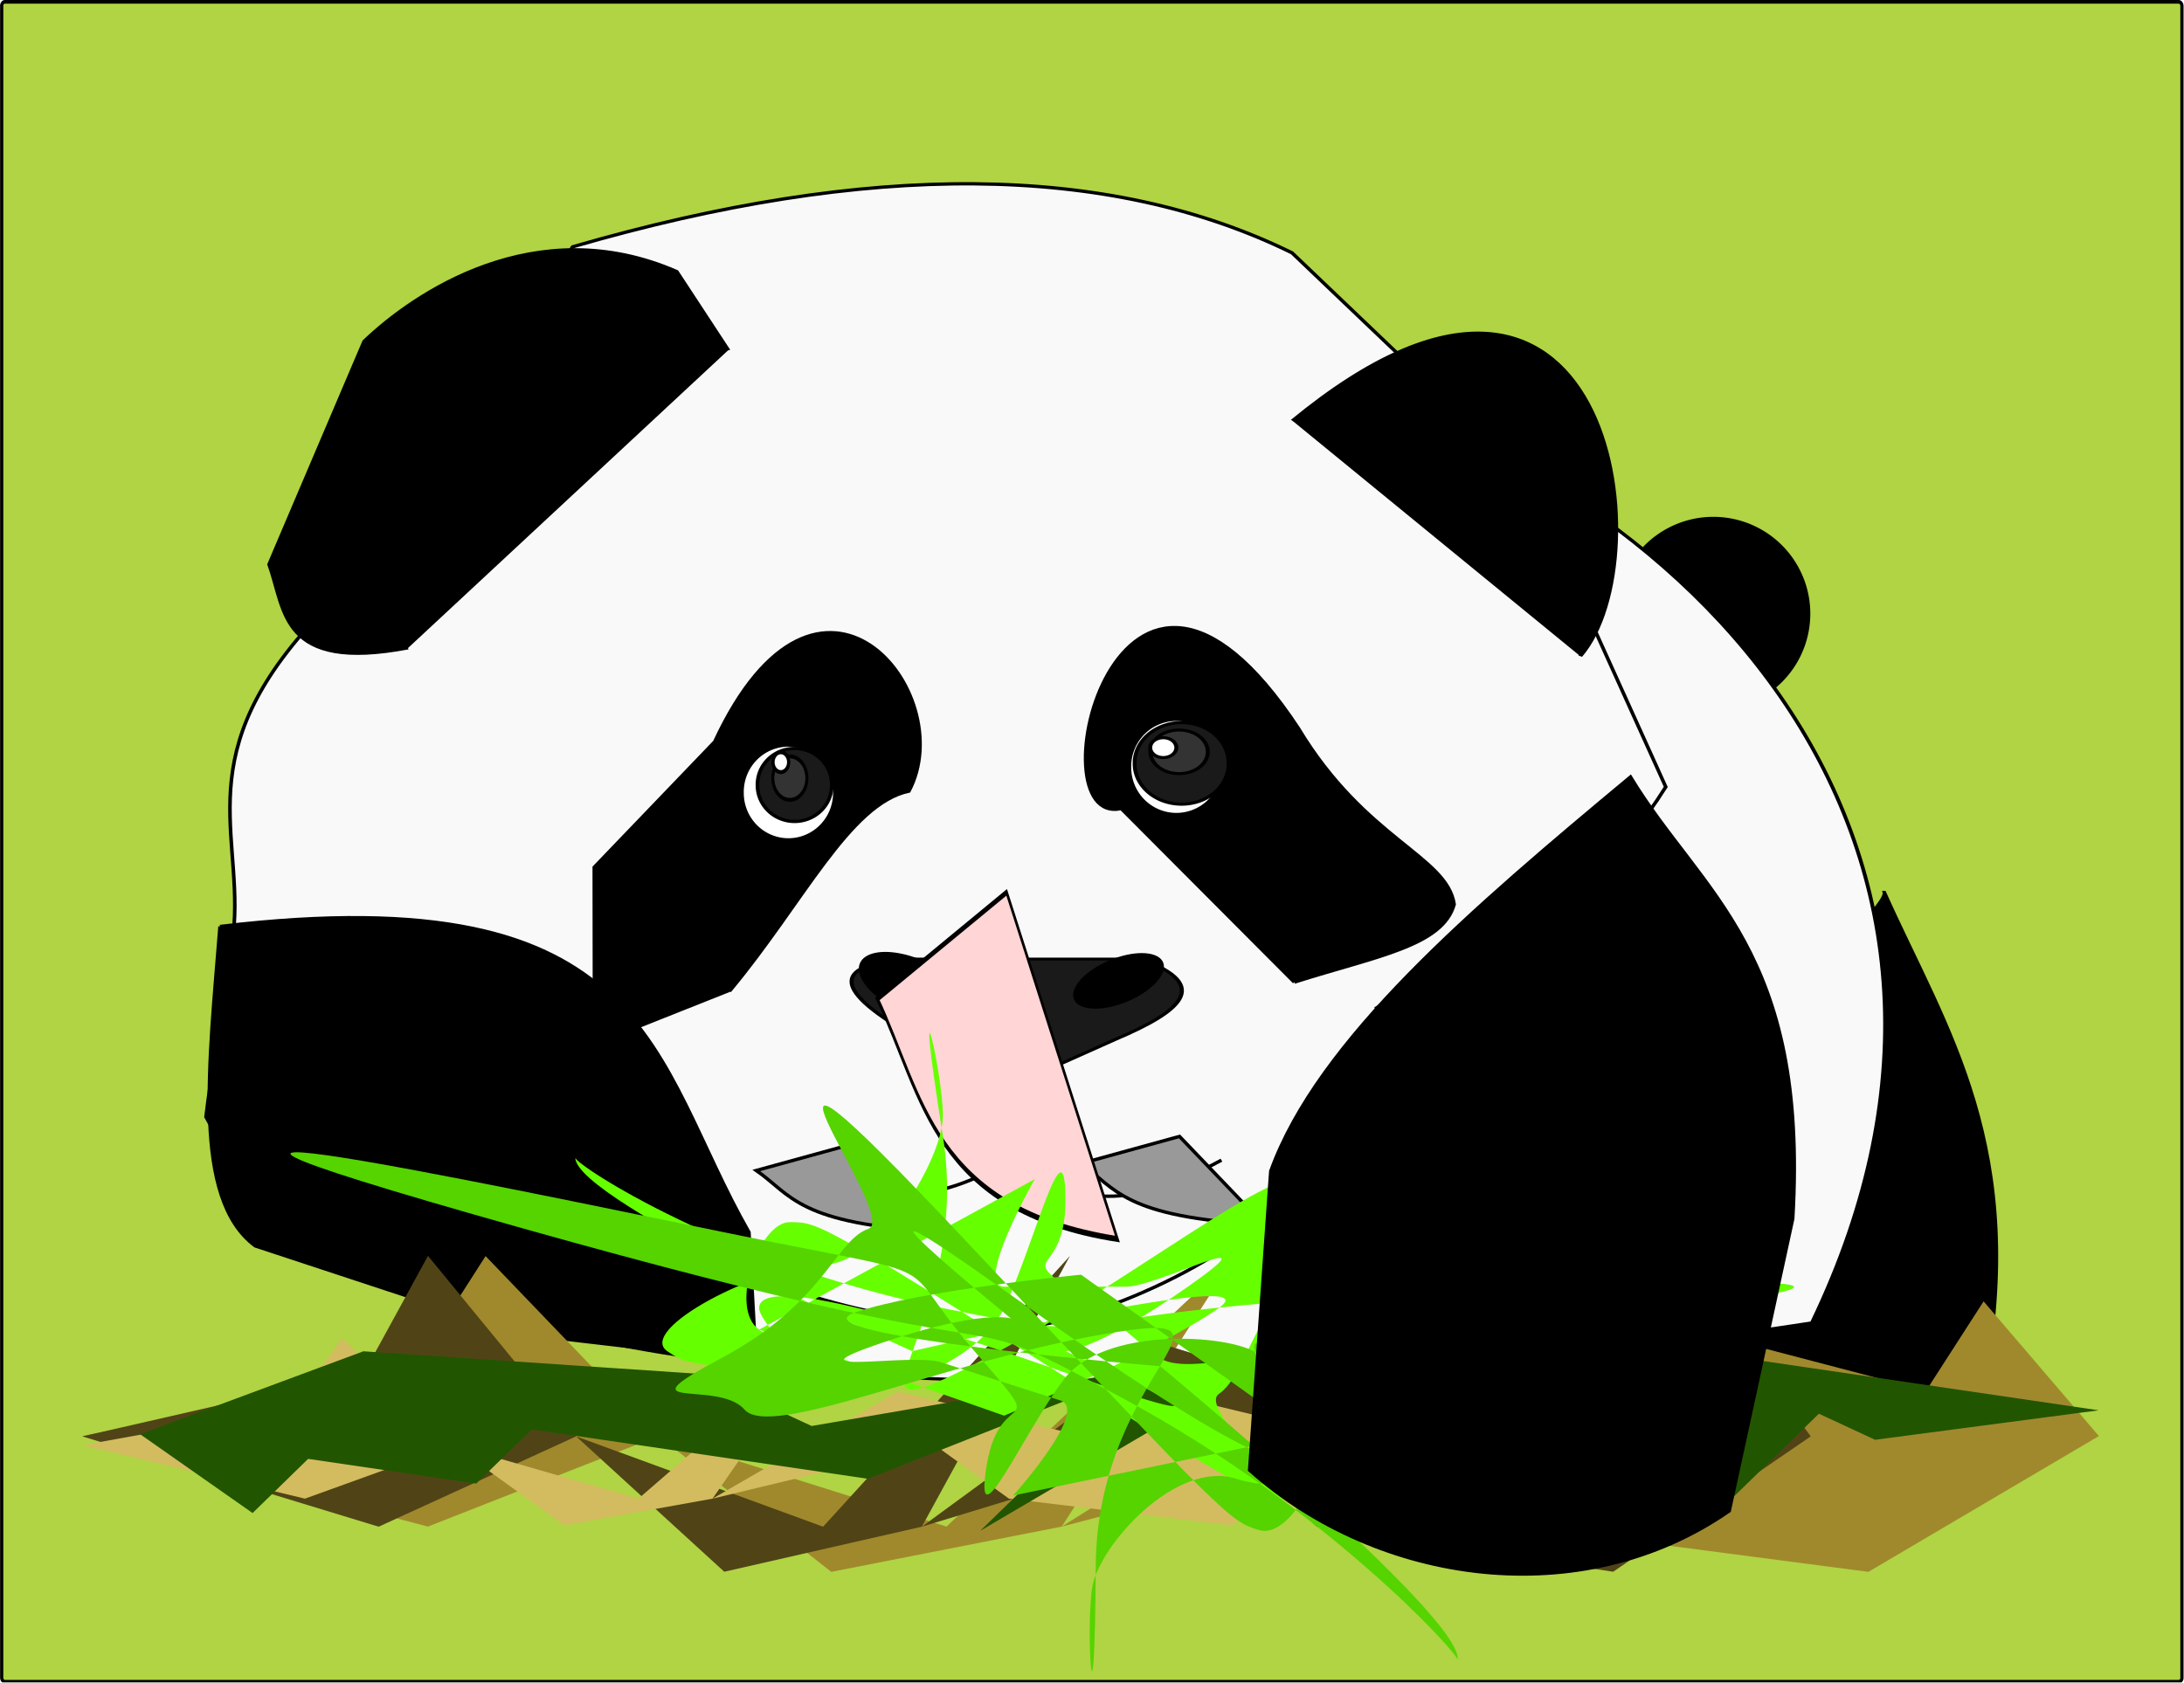 <?xml version="1.0" encoding="UTF-8" standalone="no"?>
<!-- Created with Inkscape (http://www.inkscape.org/) -->
<svg
    xmlns:inkscape="http://www.inkscape.org/namespaces/inkscape"
    xmlns:rdf="http://www.w3.org/1999/02/22-rdf-syntax-ns#"
    xmlns="http://www.w3.org/2000/svg"
    xmlns:cc="http://creativecommons.org/ns#"
    xmlns:dc="http://purl.org/dc/elements/1.1/"
    xmlns:sodipodi="http://sodipodi.sourceforge.net/DTD/sodipodi-0.dtd"
    xmlns:svg="http://www.w3.org/2000/svg"
    xmlns:ns1="http://sozi.baierouge.fr"
    xmlns:xlink="http://www.w3.org/1999/xlink"
    id="svg2"
    sodipodi:docname="panda.svg"
    inkscape:export-filename="/home/nicoleta/Pictures/desenelemele/panda.png"
    viewBox="0 0 635.29 489.57"
    sodipodi:version="0.32"
    inkscape:export-xdpi="90"
    version="1.0"
    inkscape:output_extension="org.inkscape.output.svg.inkscape"
    inkscape:export-ydpi="90"
    inkscape:version="0.46"
  >
  <defs
      id="defs4"
    >
    <filter
        id="filter3295"
        inkscape:collect="always"
      >
      <feGaussianBlur
          id="feGaussianBlur3297"
          stdDeviation="7.564"
          inkscape:collect="always"
      />
    </filter
    >
    <filter
        id="filter3351"
        inkscape:collect="always"
      >
      <feGaussianBlur
          id="feGaussianBlur3353"
          stdDeviation="6.787"
          inkscape:collect="always"
      />
    </filter
    >
    <filter
        id="filter3411"
        height="1.213"
        width="1.242"
        y="-.107"
        x="-.121"
        inkscape:collect="always"
      >
      <feGaussianBlur
          id="feGaussianBlur3413"
          stdDeviation="8.991"
          inkscape:collect="always"
      />
    </filter
    >
    <filter
        id="filter3427"
        inkscape:collect="always"
      >
      <feGaussianBlur
          id="feGaussianBlur3429"
          stdDeviation="5.985"
          inkscape:collect="always"
      />
    </filter
    >
    <filter
        id="filter3451"
        height="1.183"
        width="1.27"
        y="-.092"
        x="-.135"
        inkscape:collect="always"
      >
      <feGaussianBlur
          id="feGaussianBlur3453"
          stdDeviation="5.653"
          inkscape:collect="always"
      />
    </filter
    >
    <filter
        id="filter3497"
        inkscape:collect="always"
      >
      <feGaussianBlur
          id="feGaussianBlur3499"
          stdDeviation="7.362"
          inkscape:collect="always"
      />
    </filter
    >
    <filter
        id="filter3857"
        height="1.139"
        width="1.211"
        y="-.07"
        x="-.106"
        inkscape:collect="always"
      >
      <feGaussianBlur
          id="feGaussianBlur3859"
          stdDeviation="9.751"
          inkscape:collect="always"
      />
    </filter
    >
    <filter
        id="filter3921"
        height="1.752"
        width="1.145"
        y="-.376"
        x="-.073"
        inkscape:collect="always"
      >
      <feGaussianBlur
          id="feGaussianBlur3923"
          stdDeviation="2.536"
          inkscape:collect="always"
      />
    </filter
    >
    <filter
        id="filter3977"
        height="1.3"
        width="1.142"
        y="-.15"
        x="-0.071"
        inkscape:collect="always"
      >
      <feGaussianBlur
          id="feGaussianBlur3979"
          stdDeviation="2.654"
          inkscape:collect="always"
      />
    </filter
    >
    <filter
        id="filter4043"
        inkscape:collect="always"
      >
      <feGaussianBlur
          id="feGaussianBlur4045"
          stdDeviation="5.973"
          inkscape:collect="always"
      />
    </filter
    >
    <filter
        id="filter4109"
        inkscape:collect="always"
      >
      <feGaussianBlur
          id="feGaussianBlur4111"
          stdDeviation="9.584"
          inkscape:collect="always"
      />
    </filter
    >
    <filter
        id="filter4457"
        height="2.809"
        width="1.917"
        y="-.905"
        x="-.458"
        inkscape:collect="always"
      >
      <feGaussianBlur
          id="feGaussianBlur4459"
          stdDeviation="14.377"
          inkscape:collect="always"
      />
    </filter
    >
    <filter
        id="filter4489"
        height="1.272"
        width="1.282"
        y="-.136"
        x="-.141"
        inkscape:collect="always"
      >
      <feGaussianBlur
          id="feGaussianBlur4491"
          stdDeviation="4.591"
          inkscape:collect="always"
      />
    </filter
    >
    <filter
        id="filter4523"
        height="1.228"
        width="1.155"
        y="-.114"
        x="-.077"
        inkscape:collect="always"
      >
      <feGaussianBlur
          id="feGaussianBlur4525"
          stdDeviation="33.06"
          inkscape:collect="always"
      />
    </filter
    >
    <filter
        id="filter4543"
        inkscape:collect="always"
      >
      <feGaussianBlur
          id="feGaussianBlur4545"
          stdDeviation="2.384"
          inkscape:collect="always"
      />
    </filter
    >
    <filter
        id="filter4212"
        inkscape:collect="always"
      >
      <feGaussianBlur
          id="feGaussianBlur4214"
          stdDeviation="1.672"
          inkscape:collect="always"
      />
    </filter
    >
    <filter
        id="filter4162"
        height="1.29"
        width="1.033"
        y="-.145"
        x="-.016"
        inkscape:collect="always"
      >
      <feGaussianBlur
          id="feGaussianBlur4164"
          stdDeviation="1.689"
          inkscape:collect="always"
      />
    </filter
    >
  </defs
  >
  <sodipodi:namedview
      id="base"
      bordercolor="#666666"
      inkscape:pageshadow="2"
      inkscape:window-y="22"
      pagecolor="#ffffff"
      inkscape:window-height="747"
      inkscape:zoom="0.35"
      inkscape:window-x="0"
      showgrid="false"
      borderopacity="1.0"
      inkscape:current-layer="layer1"
      inkscape:cx="156.76039"
      inkscape:cy="297.60966"
      inkscape:window-width="1280"
      inkscape:pageopacity="0.0"
      inkscape:document-units="px"
  />
  <g
      id="layer1"
      inkscape:label="Capa 1"
      inkscape:groupmode="layer"
      transform="translate(3.217 -105.84)"
    >
    <rect
        id="rect4493"
        style="fill-rule:evenodd;filter:url(#filter4523);stroke:#000000;stroke-width:1.514px;fill:#b0d443"
        transform="matrix(.62 0 0 .704 -24.065 27.487)"
        ry="1.518"
        height="694.29"
        width="1022.9"
        y="112.05"
        x="34.425"
    />
    <path
        id="path4047"
        sodipodi:nodetypes="ccccc"
        style="fill-rule:evenodd;filter:url(#filter4109);stroke:#000000;stroke-width:1.418px;fill:#000000"
        transform="matrix(.718 0 0 .692 -.765 32.72)"
        d="m760 480.93c2.86 11.43-171.43 165.72-171.43 165.72-23.7 67.87-17.1 108.18 42.86 100 56.19 5.06 112.38-24.79 168.57-57.14 18.64-101.51-15.03-150.69-40-208.58z"
    />
    <path
        id="path4113"
        sodipodi:rx="38.57143"
        sodipodi:ry="40"
        style="fill-rule:evenodd;filter:url(#filter4489);stroke:#000000;stroke-width:1.418px;fill:#000000"
        sodipodi:type="arc"
        d="m-417.14 609.51a38.571 40 0 1 1 -77.15 0 38.571 40 0 1 1 77.15 0z"
        transform="matrix(.718 0 0 .692 822.37 -137.39)"
        sodipodi:cy="609.50507"
        sodipodi:cx="-455.71429"
    />
    <path
        id="path3981"
        sodipodi:nodetypes="ccc"
        style="fill-rule:evenodd;filter:url(#filter4043);stroke:#000000;stroke-width:1.645px;fill:#f9f9f9"
        transform="matrix(.67 0 0 .552 -100.24 122.76)"
        d="m234.29 558.08c69.33-695.91 899.91-401.71 697.14 108.57-137.94 25.91-610.27 90.35-697.14-108.57z"
    />
    <path
        id="path2383"
        sodipodi:nodetypes="cccccccccccc"
        style="fill-rule:evenodd;filter:url(#filter3295);stroke:#000000;stroke-width:1.443px;fill:#f9f9f9"
        transform="matrix(.718 0 0 .668 17.709 40.9)"
        d="m105.71 358.94l97.15-154.22c119.99-37.45 217.15-36.6 291.43 2.62l94.28 96.71 57.14 135.92c-37.14 63.26-80 71.78-117.14 96.23 2.44 4.46-9.63 51.36-34.28 78.91-23.81 33.6-87.62 60.34-111.43 60.12-50.59 1.35-104.77-19.17-125.72-31.37l-34.28-76.05c-38.25-43.14-111.77-44.14-157.15-67.72 2.864-43.45-19.057-78.41 40-141.15z"
    />
    <path
        id="path2385"
        sodipodi:nodetypes="cccccc"
        style="fill-rule:evenodd;filter:url(#filter3411);stroke:#000000;stroke-width:1.776px;fill:#000000"
        transform="matrix(.534 0 0 .594 58.302 82.129)"
        d="m282.87 524.67c39.51-42.69 64.71-91.14 97.15-97.35 28.36-48.22-49.3-133.71-106-23.95l-65.59 61.43 0.14 86.42 74.3-26.55z"
    />
    <path
        id="path2387"
        sodipodi:nodetypes="ccccc"
        style="fill-rule:evenodd;filter:url(#filter3427);stroke:#000000;stroke-width:1.48px;fill:#000000"
        transform="matrix(.881 0 0 .518 -12.926 79.765)"
        d="m145.71 414.38c-41.9 13.59-40.14-20.75-45.71-47.05l31.43-125.46c16.54-26.94 56.51-73.62 102.86-39.21l17.14 44.43"
    />
    <path
        id="path2389"
        sodipodi:nodetypes="cc"
        style="fill-rule:evenodd;filter:url(#filter3451);stroke:#000000;stroke-width:1.287px;fill:#000000"
        transform="matrix(.945 0 0 .639 -126.75 60.512)"
        d="m528.57 262.53c97.91-119.34 114.7 62.32 88.57 107.17"
    />
    <path
        id="path2391"
        sodipodi:nodetypes="ccccc"
        style="fill-rule:evenodd;filter:url(#filter3351);stroke:#000000;stroke-width:1.594px;fill:#000000"
        transform="matrix(.644 0 0 .61 37.044 79.724)"
        d="m522.11 511.28c36.87-12.43 66.94-17.19 72.18-37.13-3.31-23.06-40.07-30.79-70.37-83.97-81.59-130.61-120.37 47.71-80 38.28l78.19 82.82z"
    />
    <path
        id="path2393"
        sodipodi:nodetypes="cccccc"
        style="fill-rule:evenodd;filter:url(#filter4543);stroke:#000000;stroke-width:1.826px;fill:#1a1a1a"
        transform="matrix(.649 0 0 .462 30.323 152.55)"
        d="m351.43 502.89h108.57c32.33 16.8 16.69 33.59-11.43 50.39l-42.86 26.87-45.71-26.87c-40.02-31.36-37.02-45.86-8.57-50.39z"
    />
    <path
        id="path2395"
        sodipodi:nodetypes="ccc"
        style="filter:url(#filter3977);stroke:#000000;stroke-width:1.418px;fill:none"
        transform="matrix(.718 0 0 .692 -.765 32.72)"
        d="m402.86 567.08l2.85 26.14c-34.77 22.71-61.1 14.49-88.57 10.46"
    />
    <path
        id="path2397"
        sodipodi:nodetypes="cc"
        style="filter:url(#filter3921);stroke:#000000;stroke-width:1.418px;fill:none"
        transform="matrix(.718 0 0 .692 -.765 32.72)"
        d="m408.57 596.08c34.35 24.1 63.69 7.99 82.86-2.62"
    />
    <g
        id="g2411"
        transform="matrix(.411 0 0 .509 101.06 132.78)"
      >
      <path
          id="path2399"
          sodipodi:rx="32.857143"
          sodipodi:ry="35.714287"
          style="fill-rule:evenodd;stroke:#000000;stroke-width:2.523px;fill:#ffffff"
          sodipodi:type="arc"
          d="m-162.86 545.22a32.857 35.714 0 1 1 -65.71 0 32.857 35.714 0 1 1 65.71 0z"
          transform="matrix(1 0 0 .751 500 -9.4)"
          sodipodi:cy="545.2193"
          sodipodi:cx="-195.71428"
      />
      <path
          id="path2403"
          sodipodi:rx="32.857143"
          sodipodi:ry="35.714287"
          style="fill-rule:evenodd;stroke:#000000;stroke-width:3.216px;fill:#1a1a1a"
          sodipodi:type="arc"
          d="m-162.86 545.22a32.857 35.714 0 1 1 -65.71 0 32.857 35.714 0 1 1 65.71 0z"
          transform="matrix(.8 0 0 .578 465.24 80.635)"
          sodipodi:cy="545.2193"
          sodipodi:cx="-195.71428"
      />
      <path
          id="path2407"
          sodipodi:rx="15.714286"
          sodipodi:ry="15.714286"
          style="fill-rule:evenodd;stroke:#000000;stroke-width:2.81px;fill:#333333"
          sodipodi:type="arc"
          d="m-222.86 468.08a15.714 15.714 0 1 1 -31.43 0 15.714 15.714 0 1 1 31.43 0z"
          transform="matrix(.767 0 0 .79 488.29 22.091)"
          sodipodi:cy="468.07648"
          sodipodi:cx="-238.57143"
      />
      <path
          id="path2411"
          sodipodi:rx="15.714286"
          sodipodi:ry="15.714286"
          style="fill-rule:evenodd;stroke:#000000;stroke-width:6.183px;fill:#ffffff"
          sodipodi:type="arc"
          d="m-222.86 468.08a15.714 15.714 0 1 1 -31.43 0 15.714 15.714 0 1 1 31.43 0z"
          transform="matrix(.348 0 0 0.359 381.95 214.71)"
          sodipodi:cy="468.07648"
          sodipodi:cx="-238.57143"
      />
      <path
          id="path2413"
          sodipodi:rx="15.714286"
          sodipodi:ry="15.714286"
          style="fill-rule:evenodd;stroke:#000000;stroke-width:6.183px;fill:#ffffff"
          sodipodi:type="arc"
          d="m-222.86 468.08a15.714 15.714 0 1 1 -31.43 0 15.714 15.714 0 1 1 31.43 0z"
          transform="matrix(.348 0 0 0.359 381.95 214.71)"
          sodipodi:cy="468.07648"
          sodipodi:cx="-238.57143"
      />
    </g
    >
    <g
        id="g2418"
        transform="matrix(.531 0 0 .485 85.65 139.57)"
      >
      <path
          id="path2401"
          sodipodi:rx="32.857143"
          sodipodi:ry="35.714287"
          style="fill-rule:evenodd;stroke:#000000;stroke-width:2.503px;fill:#ffffff"
          sodipodi:type="arc"
          d="m-162.86 545.22a32.857 35.714 0 1 1 -65.71 0 32.857 35.714 0 1 1 65.71 0z"
          transform="matrix(.783 0 0 .791 630.31 -40.723)"
          sodipodi:cy="545.2193"
          sodipodi:cx="-195.71428"
      />
      <path
          id="path2405"
          sodipodi:rx="32.857143"
          sodipodi:ry="35.714287"
          style="fill-rule:evenodd;stroke:#000000;stroke-width:2.704px;fill:#1a1a1a"
          sodipodi:type="arc"
          d="m-162.86 545.22a32.857 35.714 0 1 1 -65.71 0 32.857 35.714 0 1 1 65.71 0z"
          transform="matrix(.783 0 0 .678 633.17 18.756)"
          sodipodi:cy="545.2193"
          sodipodi:cx="-195.71428"
      />
      <path
          id="path2409"
          sodipodi:rx="15.714286"
          sodipodi:ry="15.714286"
          style="fill-rule:evenodd;stroke:#000000;stroke-width:2.16px;fill:#333333"
          sodipodi:type="arc"
          d="m-222.86 468.08a15.714 15.714 0 1 1 -31.43 0 15.714 15.714 0 1 1 31.43 0z"
          transform="matrix(1 0 0 .832 717.14 -7.96)"
          sodipodi:cy="468.07648"
          sodipodi:cx="-238.57143"
      />
      <path
          id="path2415"
          sodipodi:rx="15.714286"
          sodipodi:ry="15.714286"
          style="fill-rule:evenodd;stroke:#000000;stroke-width:4.753px;fill:#ffffff"
          sodipodi:type="arc"
          d="m-222.86 468.08a15.714 15.714 0 1 1 -31.43 0 15.714 15.714 0 1 1 31.43 0z"
          transform="matrix(.455 0 0 .378 578.44 202.04)"
          sodipodi:cy="468.07648"
          sodipodi:cx="-238.57143"
      />
    </g
    >
    <path
        id="path3455"
        sodipodi:nodetypes="cccccc"
        style="fill-rule:evenodd;filter:url(#filter3497);stroke:#000000;stroke-width:1.418px;fill:#000000"
        transform="matrix(.718 0 0 .692 -.765 32.72)"
        d="m85.714 495.22c175.62-21.68 174.21 55.77 214.29 128.57l2.86 54.29-94.29-11.43-108.57-37.14c-25.781-19.92-18.614-76.74-14.286-134.29z"
    />
    <path
        id="path4179"
        sodipodi:nodetypes="cccc"
        style="fill-rule:evenodd;filter:url(#filter4457);stroke:#000000;stroke-width:1.418px;fill:#999999"
        transform="matrix(.718 0 0 .692 -4.77 94.248)"
        d="m308.57 508.89l40-11.42 34.29 37.14c-57.46-3.12-60.02-15.4-74.29-25.72z"
    />
    <path
        id="path4461"
        sodipodi:nodetypes="cccc"
        style="fill-rule:evenodd;filter:url(#filter4457);stroke:#000000;stroke-width:1.418px;fill:#999999"
        transform="matrix(.718 0 0 .692 -.765 32.72)"
        d="m434.43 594.91l40-11.43 34.28 37.14c-57.46-3.12-60.02-15.39-74.28-25.71z"
    />
    <path
        id="path4527"
        sodipodi:rx="15.714286"
        sodipodi:ry="12.857142"
        style="fill-rule:evenodd;stroke:#000000;stroke-width:1.298px;fill:#000000"
        sodipodi:type="arc"
        d="m-557.14 553.18a15.714 12.857 0 1 1 -31.43 0 15.714 12.857 0 1 1 31.43 0z"
        transform="matrix(.901 .439 -.334 .496 962.93 369.74)"
        sodipodi:cy="553.17932"
        sodipodi:cx="-572.85712"
    />
    <path
        id="path4529"
        sodipodi:rx="15.714286"
        sodipodi:ry="12.857142"
        style="fill-rule:evenodd;stroke:#000000;stroke-width:1.567px;fill:#000000"
        sodipodi:type="arc"
        d="m-557.14 553.18a15.714 12.857 0 1 1 -31.43 0 15.714 12.857 0 1 1 31.43 0z"
        transform="matrix(.76 -.369 .302 .389 590.46 -35.337)"
        sodipodi:cy="553.17932"
        sodipodi:cx="-572.85712"
    />
    <path
        id="path4463"
        sodipodi:nodetypes="cccc"
        style="fill-rule:evenodd;filter:url(#filter4457);stroke:#000000;stroke-width:.626px;fill:#ffd5d5"
        transform="matrix(.94 0 0 2.716 -97.273 -854.55)"
        d="m371.57 460.62l40-11.42 34.28 37.14c-57.46-3.12-60.01-15.39-74.28-25.72z"
    />
    <path
        id="path3603"
        style="filter:url(#filter4162);fill-rule:evenodd;fill:#a0892c"
        transform="matrix(2.365 0 0 3.293 -347.48 -2864.5)"
        d="m155.68 1028.9l28.35-4 7.09 4 14.17-15.9 21.26 15.9 35.43 8 35.44-23.9-21.26 23.9 35.43-16 42.52 8 7.09-8 21.26 4 7.08-7.9 14.18 11.9-28.35 12-42.52-4-14.17-8-42.52 8-28.35 4-21.26-12-28.35 8-42.52-8z"
    />
    <path
        id="path4166"
        style="filter:url(#filter4162);fill-rule:evenodd;fill:#504416"
        transform="matrix(2.027 0 0 3.293 -166.01 -2480.8)"
        d="m92.126 912.41l28.344-3.99 7.09 3.99 14.17-15.95 21.26 15.95 35.44 7.98 35.43-23.93-21.26 23.93 35.43-15.96 42.52 7.98 7.09-7.98 21.26 3.99 7.08-7.98 14.18 11.97-28.35 11.96-42.52-3.98-14.17-7.98-42.52 7.98-28.35 3.98-21.26-11.96-28.34 7.98-42.524-7.98z"
    />
    <path
        id="path4168"
        style="filter:url(#filter4162);fill-rule:evenodd;fill:#d3bc5f"
        transform="matrix(1.521 0 0 1.951 -119.32 -1253.8)"
        d="m92.126 912.41l28.344-3.99 7.09 3.99 14.17-15.95 21.26 15.95 35.44 7.98 35.43-23.93-21.26 23.93 35.43-15.96 42.52 7.98 7.09-7.98 21.26 3.99 7.08-7.98 14.18 11.97-28.35 11.96-42.52-3.98-14.17-7.98-42.52 7.98-28.35 3.98-21.26-11.96-28.34 7.98-42.524-7.98z"
    />
    <path
        id="use4176"
        style="filter:url(#filter4162);fill-rule:evenodd;fill:#225500"
        transform="matrix(-2.297 .028 -.013 -1.95 830.74 2292.8)"
        d="m92.126 912.41l28.344-3.99 7.09 3.99 14.17-15.95 21.26 15.95 35.44 7.98 35.43-23.93-21.26 23.93 35.43-15.96 42.52 7.98 7.09-7.98 21.26 3.99 7.08-7.98 14.18 11.97-28.35 11.96-42.52-3.98-14.17-7.98-42.52 7.98-28.35 3.98-21.26-11.96-28.34 7.98-42.524-7.98z"
    />
    <path
        id="path4182"
        style="filter:url(#filter4212);fill-rule:evenodd;fill:#66ff00"
        transform="matrix(2.365 0 0 3.293 -347.48 -2864.5)"
        d="m216.32 1004.3c0 3.8 41.45 17.1 41.45 17.1s45.21-7.6 37.68-3.8c-7.54 3.8-26.38 9.5-26.38 9.5l-30.14-7.6 33.91-13.3s-7.54 9.5-3.77 9.5h15.07c3.77 0 18.84-5.7 7.54 0-11.31 5.7-15.07 5.7-15.07 5.7s30.14 9.5 0 1.9c-30.15-7.6-37.68-7.6-37.68-5.7s15.07 11.4 3.77 7.6c-11.31-3.8-11.31-1.9-15.07-3.8-3.77-1.9 11.3-7.6 18.83-7.6 7.54 0 15.08-9.5 15.08-13.2 0-3.85-3.77-15.24 0 1.8 3.76 17.1-15.08 27.1 3.76 20.2s37.68-18.3 41.45-16.4 15.07-3.8 3.77 3.8c-11.31 7.6-11.31 13.3-15.07 15.2-3.77 1.9 26.37 19-11.31 1.9s-37.68-17.1-41.44-17.1c-3.77 0-7.54 7.6-3.77 9.5s3.77 4.9 7.53 5.7c3.77 0.9 18.84-1.9 22.61-7.6s7.54-17 7.54-9.5c0 7.6-7.54 3.8 3.76 9.5 11.31 5.7 3.77 5.7 26.38 3.8s101.73-7.6 30.14-5.7-48.98 5.7-75.35 1.9c-26.38-3.8-45.3-12.7-45.22-13.3z"
    />
    <path
        id="path4216"
        style="filter:url(#filter4212);fill-rule:evenodd;fill:#55d400"
        transform="matrix(-2.305 -.738 .53 -3.209 302.32 3550.6)"
        d="m152.76 887.84c0 3.8 41.45 17.09 41.45 17.09s45.21-7.6 37.68-3.8c-7.54 3.8-26.38 9.5-26.38 9.5l-30.14-7.6 33.91-13.29s-7.54 9.49-3.77 9.49h15.07c3.77 0 18.84-5.69 7.54 0-11.3 5.7-15.07 5.7-15.07 5.7s30.14 9.5 0 1.9-37.68-7.6-37.68-5.7 15.07 11.4 3.77 7.6c-11.31-3.8-11.31-1.9-15.07-3.8-3.77-1.9 11.3-7.6 18.84-7.6 7.53 0 15.07-9.49 15.07-13.29s-3.77-15.2 0 1.9c3.76 17.09-15.07 27.01 3.76 20.15 18.84-6.86 37.68-18.25 41.45-16.35s15.07-3.8 3.77 3.8c-11.31 7.59-11.31 13.29-15.07 15.19-3.77 1.9 26.37 18.99-11.31 1.9-37.67-17.09-37.67-17.09-41.44-17.09s-7.54 7.59-3.77 9.49 3.77 4.86 7.54 5.7c3.76 0.84 18.83-1.9 22.6-7.6 3.77-5.69 7.54-17.09 7.54-9.49 0 7.59-7.54 3.8 3.77 9.49 11.3 5.7 3.76 5.7 26.37 3.8s101.73-7.6 30.14-5.7-48.98 5.7-75.35 1.9c-26.38-3.8-45.3-12.78-45.22-13.29z"
    />
    <path
        id="path2989"
        sodipodi:nodetypes="cccccc"
        style="fill-rule:evenodd;filter:url(#filter3857);stroke:#000000;stroke-width:1.418px;fill:#000000"
        transform="matrix(.718 0 0 .692 -.765 32.72)"
        d="m511.43 598.08c19.21-55.24 81.75-110.48 145.71-165.72 28.86 49.4 72.15 72.8 65.72 185.72l-25.72 122.85c-59.78 43.06-142.12 31.17-194.28-17.14l8.57-125.71z"
    />
  </g
  >
</svg
>
